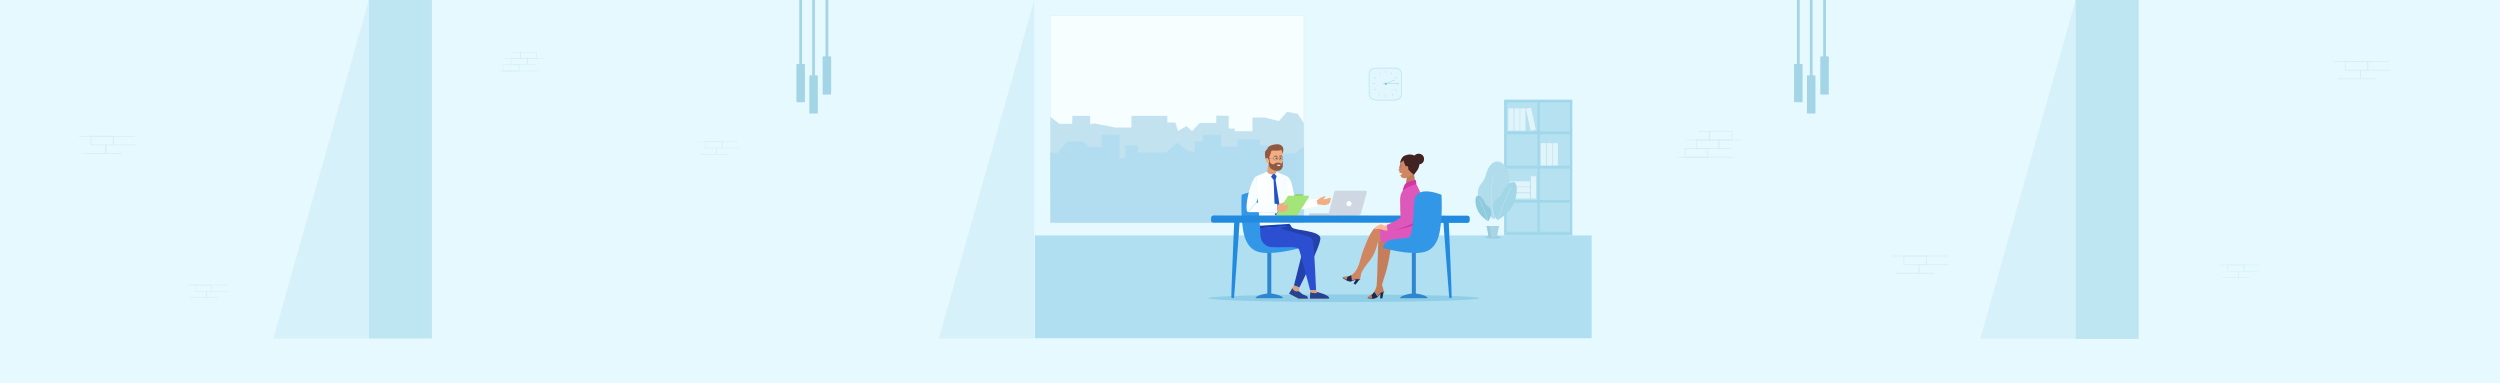 <?xml version="1.0" encoding="utf-8"?>
<!-- Generator: Adobe Illustrator 24.0.1, SVG Export Plug-In . SVG Version: 6.00 Build 0)  -->
<svg version="1.1" id="BG" xmlns="http://www.w3.org/2000/svg" xmlns:xlink="http://www.w3.org/1999/xlink" x="0px" y="0px"
	 viewBox="0 0 6339.7 971.7" style="enable-background:new 0 0 6339.7 971.7;" xml:space="preserve">
<style type="text/css">
	.st0{fill:#E6F9FF;}
	.st1{opacity:0.6;}
	.st2{fill:#C9E9F2;}
	.st3{opacity:0.6;fill:#C9E9F2;}
	.st4{opacity:0.5;fill:#C8EBF7;}
	.st5{fill:#BDE6F2;}
	.st6{opacity:0.62;}
	.st7{fill:#7CBED7;}
	.st8{fill:#AFDFF0;}
	.st9{fill:#F7FEFF;}
	.st10{fill:#DDEFF5;}
	.st11{fill:#C2E2F0;}
	.st12{fill:#B2DDF0;}
	.st13{opacity:0.16;fill:#C9E9F2;}
	.st14{fill:#8CCFF0;}
	.st15{fill:#90CADE;}
	.st16{fill:#A0D7EB;}
	.st17{fill:#B6E1F0;}
	.st18{fill:#E1F4FA;}
	.st19{fill:#8FCEE6;}
	.st20{fill:none;stroke:#E6F9FF;stroke-width:0.5;stroke-miterlimit:10;}
	.st21{fill:#A2D7E8;}
	.st22{fill:#AAD4E3;}
	.st23{fill:#97CADE;}
	.st24{fill:#2D86CF;}
	.st25{fill:#3397E8;}
	.st26{fill:#2440AB;}
	.st27{fill:#2C4FD1;}
	.st28{fill:#E09E77;}
	.st29{fill:#27438F;}
	.st30{fill:#FFFFFF;}
	.st31{fill:#F3AD83;}
	.st32{fill:url(#SVGID_2_);}
	.st33{fill:#1240B5;}
	.st34{fill:#8F5942;}
	.st35{fill:#4F3124;}
	.st36{fill:url(#SVGID_3_);}
	.st37{fill:#91CC6C;}
	.st38{fill:#C8D0DB;}
	.st39{fill:#CFD7E3;}
	.st40{fill:#828A0D;}
	.st41{fill:#2453C9;}
	.st42{fill:#A3E579;}
	.st43{fill:#EDEDFF;}
	.st44{fill:url(#SVGID_4_);}
	.st45{fill:#F2AB80;}
	.st46{fill:#228BE0;}
	.st47{fill:#C47E5C;}
	.st48{fill:#D18662;}
	.st49{fill:#BF7B5A;}
	.st50{fill:#FFB694;}
	.st51{fill:#F2F6F7;}
	.st52{fill:#E8ECED;}
	.st53{fill:#422323;}
	.st54{fill:#1F140A;}
	.st55{fill:#DE57BA;}
	.st56{fill:#D08B73;}
	.st57{fill:#D433A9;}
	.st58{fill:none;}
	.st59{opacity:0.15;fill:#345099;}
	.st60{fill:#1B294F;}
	.st61{fill:#D19571;}
</style>
<rect x="-52.2" y="-2.95" class="st0" width="6436.2" height="974.81"/>
<g class="st1">
	<rect x="200.91" y="344.54" class="st2" width="140.34" height="2.15"/>
	<path class="st2" d="M288.63,368.53h-59.43v-23.99h59.43V368.53z M231.34,366.38h55.14v-19.69h-55.14V366.38z"/>
	<polygon class="st2" points="344.84,368.53 286.48,368.53 286.48,345.62 288.63,345.62 288.63,366.38 344.84,366.38 	"/>
	<polygon class="st2" points="269.65,390.37 211.29,390.37 211.29,388.22 267.5,388.22 267.5,367.46 269.65,367.46 	"/>
	<polygon class="st2" points="307.96,390.37 267.5,390.37 267.5,367.46 269.65,367.46 269.65,388.22 307.96,388.22 	"/>
</g>
<rect x="1263.81" y="179.18" class="st3" width="101.06" height="1.55"/>
<path class="st3" d="M1317.32,180.73h-42.8v-17.27h42.8V180.73z M1276.07,179.18h39.7V165h-39.7V179.18z"/>
<path class="st3" d="M1337.95,165h-42.8v-17.27h42.8V165z M1296.7,163.46h39.7v-14.18h-39.7V163.46z"/>
<polygon class="st3" points="1359.22,165 1336.4,165 1336.4,147.73 1378.42,147.73 1378.42,149.28 1337.95,149.28 1337.95,163.46 
	1359.22,163.46 "/>
<path class="st3" d="M1361.8,149.28H1319V132h42.8V149.28z M1320.55,147.73h39.7v-14.18h-39.7V147.73z"/>
<polygon class="st3" points="1320.42,149.28 1278.4,149.28 1278.4,147.73 1318.87,147.73 1318.87,133.55 1299.02,133.55 
	1299.02,132 1320.42,132 "/>
<g class="st1">
	<rect x="473.72" y="722.03" class="st2" width="102.31" height="1.57"/>
	<path class="st2" d="M537.66,739.52h-43.33v-17.49h43.33V739.52z M495.9,737.96h40.2V723.6h-40.2V737.96z"/>
	<polygon class="st2" points="578.64,739.52 536.1,739.52 536.1,722.82 537.66,722.82 537.66,737.96 578.64,737.96 	"/>
	<polygon class="st2" points="523.83,755.44 481.29,755.44 481.29,753.88 522.27,753.88 522.27,738.74 523.83,738.74 	"/>
	<polygon class="st2" points="551.76,755.44 522.27,755.44 522.27,738.74 523.83,738.74 523.83,753.88 551.76,753.88 	"/>
</g>
<polygon class="st4" points="935.35,-0.45 693.35,858.29 935.35,858.29 "/>
<rect x="935.35" y="-0.45" class="st5" width="160" height="858.74"/>
<polygon class="st4" points="5263.53,-0.45 5021.53,859.4 5263.53,859.4 "/>
<rect x="5263.53" y="-0.45" class="st5" width="160" height="859.85"/>
<g class="st1">
	<rect x="5627.67" y="671.12" class="st2" width="101.99" height="1.57"/>
	<path class="st2" d="M5691.41,688.61h-43.19v-17.49h43.19V688.61z M5649.78,687.04h40.07v-14.36h-40.07V687.04z"/>
	<polygon class="st2" points="5732.26,688.61 5689.85,688.61 5689.85,671.91 5691.41,671.91 5691.41,687.04 5732.26,687.04 	"/>
	<polygon class="st2" points="5677.62,704.53 5635.21,704.53 5635.21,702.97 5676.06,702.97 5676.06,687.83 5677.62,687.83 	"/>
	<polygon class="st2" points="5705.46,704.53 5676.06,704.53 5676.06,687.83 5677.62,687.83 5677.62,702.97 5705.46,702.97 	"/>
</g>
<g class="st1">
	<rect x="1768.11" y="358.71" class="st2" width="102.31" height="1.57"/>
	<path class="st2" d="M1832.06,376.2h-43.33v-17.49h43.33V376.2z M1790.29,374.63h40.2v-14.36h-40.2V374.63z"/>
	<polygon class="st2" points="1873.03,376.2 1830.49,376.2 1830.49,359.5 1832.06,359.5 1832.06,374.63 1873.03,374.63 	"/>
	<polygon class="st2" points="1818.22,392.12 1775.68,392.12 1775.68,390.56 1816.66,390.56 1816.66,375.42 1818.22,375.42 	"/>
	<polygon class="st2" points="1846.15,392.12 1816.66,392.12 1816.66,375.42 1818.22,375.42 1818.22,390.56 1846.15,390.56 	"/>
</g>
<g class="st1">
	<rect x="4798.38" y="648.21" class="st2" width="140.34" height="2.15"/>
	<path class="st2" d="M4886.1,672.2h-59.43v-23.99h59.43V672.2z M4828.82,670.05h55.14v-19.69h-55.14V670.05z"/>
	<polygon class="st2" points="4942.31,672.2 4883.95,672.2 4883.95,649.28 4886.1,649.28 4886.1,670.05 4942.31,670.05 	"/>
	<polygon class="st2" points="4867.12,694.04 4808.77,694.04 4808.77,691.89 4864.98,691.89 4864.98,671.12 4867.12,671.12 	"/>
	<polygon class="st2" points="4905.43,694.04 4864.98,694.04 4864.98,671.12 4867.12,671.12 4867.12,691.89 4905.43,691.89 	"/>
</g>
<g class="st1">
	<rect x="5917.88" y="155.2" class="st2" width="140.34" height="2.15"/>
	<path class="st2" d="M6005.6,179.19h-59.43V155.2h59.43V179.19z M5948.32,177.04h55.14v-19.69h-55.14V177.04z"/>
	<polygon class="st2" points="6061.81,179.19 6003.45,179.19 6003.45,156.28 6005.6,156.28 6005.6,177.04 6061.81,177.04 	"/>
	<polygon class="st2" points="5986.62,201.03 5928.27,201.03 5928.27,198.88 5984.48,198.88 5984.48,178.11 5986.62,178.11 	"/>
	<polygon class="st2" points="6024.93,201.03 5984.48,201.03 5984.48,178.11 5986.62,178.11 5986.62,198.88 6024.93,198.88 	"/>
</g>
<rect x="4256.99" y="397.52" class="st3" width="140.34" height="2.15"/>
<path class="st3" d="M4331.31,399.67h-59.43v-23.99h59.43V399.67z M4274.03,397.52h55.14v-19.69h-55.14V397.52z"/>
<path class="st3" d="M4359.95,377.83h-59.43v-23.99h59.43V377.83z M4302.67,375.68h55.14v-19.69h-55.14V375.68z"/>
<polygon class="st3" points="4389.49,377.83 4357.81,377.83 4357.81,353.84 4416.16,353.84 4416.16,355.99 4359.95,355.99 
	4359.95,375.68 4389.49,375.68 "/>
<path class="st3" d="M4393.07,355.99h-59.43V332h59.43V355.99z M4335.79,353.84h55.14v-19.69h-55.14V353.84z"/>
<polygon class="st3" points="4335.61,355.99 4277.25,355.99 4277.25,353.84 4333.46,353.84 4333.46,334.15 4305.89,334.15 
	4305.89,332 4335.61,332 "/>
<g class="st6">
	<rect x="4556.8" y="-0.76" class="st7" width="7.03" height="175.57"/>
	<path class="st7" d="M4569.2,259.27h-17.77c-1.04,0-1.89-0.85-1.89-1.89V164.2c0-1.04,0.85-1.89,1.89-1.89h17.77
		c1.04,0,1.89,0.85,1.89,1.89v93.18C4571.09,258.42,4570.23,259.27,4569.2,259.27z"/>
	<rect x="4589.49" y="-0.76" class="st7" width="7.03" height="214.41"/>
	<path class="st7" d="M4601.89,287.94h-17.77c-1.04,0-1.89-0.85-1.89-1.89v-93.18c0-1.04,0.85-1.89,1.89-1.89h17.77
		c1.04,0,1.89,0.85,1.89,1.89v93.18C4603.78,287.09,4602.93,287.94,4601.89,287.94z"/>
	<rect x="4623.33" y="-0.76" class="st7" width="7.03" height="149.32"/>
	<path class="st7" d="M4635.73,239.9h-17.77c-1.04,0-1.89-0.85-1.89-1.89v-93.18c0-1.04,0.85-1.89,1.89-1.89h17.77
		c1.04,0,1.89,0.85,1.89,1.89v93.18C4637.62,239.05,4636.77,239.9,4635.73,239.9z"/>
</g>
<g class="st6">
	<rect x="2026.86" y="-0.76" class="st7" width="7.03" height="175.57"/>
	<path class="st7" d="M2039.26,259.27h-17.77c-1.04,0-1.89-0.85-1.89-1.89V164.2c0-1.04,0.85-1.89,1.89-1.89h17.77
		c1.04,0,1.89,0.85,1.89,1.89v93.18C2041.15,258.42,2040.3,259.27,2039.26,259.27z"/>
	<rect x="2059.56" y="-0.76" class="st7" width="7.03" height="214.41"/>
	<path class="st7" d="M2071.96,287.94h-17.77c-1.04,0-1.89-0.85-1.89-1.89v-93.18c0-1.04,0.85-1.89,1.89-1.89h17.77
		c1.04,0,1.89,0.85,1.89,1.89v93.18C2073.85,287.09,2073,287.94,2071.96,287.94z"/>
	<rect x="2093.4" y="-0.76" class="st7" width="7.03" height="149.32"/>
	<path class="st7" d="M2105.8,239.9h-17.77c-1.04,0-1.89-0.85-1.89-1.89v-93.18c0-1.04,0.85-1.89,1.89-1.89h17.77
		c1.04,0,1.89,0.85,1.89,1.89v93.18C2107.69,239.05,2106.84,239.9,2105.8,239.9z"/>
</g>
<polygon class="st4" points="2622.92,-0.45 2380.92,858.29 2622.92,858.29 "/>
<rect x="2623.74" y="-1.57" class="st0" width="1410.19" height="856.49"/>
<rect x="2624.36" y="597.05" class="st8" width="1411.79" height="260.62"/>
<g>
	<g>
		<rect x="2663.44" y="39.52" class="st9" width="643.11" height="525.44"/>
		<g>
			<path class="st10" d="M3307.28,565.69h-644.56V38.8h644.56V565.69z M2664.17,564.24h641.65V40.25h-641.65V564.24z"/>
		</g>
	</g>
	<polygon class="st11" points="2718.92,313.97 2719.36,293.79 2764.51,293.79 2764.51,314.72 2776.09,313.11 2828.58,323.41 
		2869.17,323.41 2869.17,293.75 2960.19,293.75 2960.19,310.78 2980.63,310.78 2987.48,332.2 3008.93,319.76 3022.9,332.75 
		3042.37,311.81 3084.28,311.81 3084.28,293.15 3115.8,293.79 3115.8,325.97 3130.85,325.97 3130.85,332.75 3176.07,332.75 
		3176.07,298.07 3207.51,298.07 3243.28,307.02 3263.78,283.68 3290.87,288.66 3306.55,312.46 3306.55,489.92 2663.44,489.92 
		2663.44,296.31 2686.34,313.97 	"/>
	<polygon class="st12" points="3251.08,389.02 3224.53,368.84 3194.75,368.84 3194.75,353.92 3137.4,353.92 3137.4,371.35 
		3096.81,371.35 3096.81,341.7 3050.27,341.7 3050.27,358.72 3029.83,358.72 3029.83,383.87 3014.1,383.87 2985,361.76 
		2956.62,386.85 2885.71,386.85 2885.71,368.19 2854.2,368.84 2854.2,401.01 2839.15,401.01 2839.15,341.7 2793.92,341.7 
		2793.92,373.11 2762.48,373.11 2746.48,358.72 2706.22,358.72 2682.51,387.5 2663.44,387.5 2663.44,564.96 3306.55,564.96 
		3306.55,371.35 3283.65,389.02 	"/>
</g>
<g>
	<g>
		<g>
			<path class="st13" d="M3549.5,253.71h-72.61c-2.84,0-5.14-2.3-5.14-5.13V177.7c0-2.84,2.3-5.13,5.14-5.13h72.61
				c2.84,0,5.14,2.3,5.14,5.13v70.87C3554.63,251.41,3552.33,253.71,3549.5,253.71z"/>
			<path class="st14" d="M3537.88,254.18h-49.36c-9.5,0-17.24-7.73-17.24-17.23v-47.63c0-9.5,7.73-17.23,17.24-17.23h49.36
				c9.5,0,17.23,7.73,17.23,17.23v47.63C3555.11,246.45,3547.38,254.18,3537.88,254.18z M3488.51,173.05
				c-8.98,0-16.28,7.3-16.28,16.28v47.63c0,8.98,7.3,16.28,16.28,16.28h49.36c8.98,0,16.28-7.3,16.28-16.28v-47.63
				c0-8.98-7.3-16.28-16.28-16.28H3488.51z"/>
		</g>
		<g>
			<polygon class="st15" points="3514.21,212.65 3514.28,212.67 3514.27,212.59 			"/>
			<g>
				
					<rect x="3527.64" y="193.02" transform="matrix(0.03 -1 1 0.03 3208.286 3733.314)" class="st15" width="0.96" height="40.47"/>
			</g>
			<path class="st15" d="M3515.64,215.11c-1.36,0.78-3.1,0.31-3.88-1.05c-0.78-1.36-0.31-3.1,1.05-3.88
				c1.36-0.78,3.1-0.31,3.88,1.05C3517.47,212.59,3517,214.33,3515.64,215.11z"/>
			<path class="st15" d="M3514.95,213.97c-0.73,0.4-1.65,0.12-2.04-0.61c-0.4-0.73-0.12-1.65,0.61-2.05
				c0.73-0.4,1.65-0.12,2.05,0.61C3515.96,212.66,3515.68,213.57,3514.95,213.97z"/>
			<g>
				<polygon class="st15" points="3515.05,212.46 3514.68,211.58 3537.53,201.78 3537.91,202.66 				"/>
			</g>
			<path class="st15" d="M3512.82,210.18c-1.36,0.78-1.83,2.51-1.05,3.88c0.78,1.36,2.51,1.83,3.88,1.05
				c1.36-0.78,1.83-2.51,1.05-3.88C3515.92,209.87,3514.18,209.4,3512.82,210.18z"/>
			
				<rect x="3526.92" y="186.11" transform="matrix(0.503 -0.864 0.864 0.503 1591.176 3142.013)" class="st15" width="5.15" height="0.78"/>
			
				<rect x="3511.73" y="181.98" transform="matrix(4.178222e-03 -1 1 4.178222e-03 3317.253 3695.878)" class="st15" width="5.15" height="0.78"/>
			
				<rect x="3487.51" y="194.9" transform="matrix(0.503 -0.864 0.864 0.503 1561.15 3111.589)" class="st15" width="0.78" height="5.15"/>
			
				<rect x="3483.37" y="210.09" transform="matrix(4.188072e-03 -1 1 4.188072e-03 3256.506 3695.508)" class="st15" width="0.78" height="5.15"/>
			
				<rect x="3496.29" y="238.68" transform="matrix(0.503 -0.864 0.864 0.503 1531.694 3142.426)" class="st15" width="5.15" height="0.78"/>
			
				<rect x="3537.96" y="197.19" transform="matrix(0.866 -0.5 0.5 0.866 375.103 1795.856)" class="st15" width="5.15" height="0.78"/>
			
				<rect x="3485.26" y="227.6" transform="matrix(0.866 -0.5 0.5 0.866 352.854 1773.586)" class="st15" width="5.15" height="0.78"/>
			
				<rect x="3529.43" y="236.31" transform="matrix(0.858 -0.514 0.514 0.858 379.551 1849.005)" class="st15" width="0.78" height="5.15"/>
			
				<rect x="3498.15" y="184.12" transform="matrix(0.858 -0.514 0.514 0.858 401.62 1824.904)" class="st15" width="0.78" height="5.15"/>
			
				<rect x="3511.49" y="242.82" transform="matrix(3.741110e-03 -1 1 3.741110e-03 3257.708 3756.337)" class="st15" width="5.15" height="0.78"/>
			
				<rect x="3540.08" y="225.53" transform="matrix(0.503 -0.864 0.864 0.503 1560.705 3172.161)" class="st15" width="0.78" height="5.15"/>
			
				<rect x="3544.21" y="210.33" transform="matrix(4.187802e-03 -1 1 4.187802e-03 3316.853 3756.589)" class="st15" width="0.78" height="5.15"/>
		</g>
	</g>
	<g>
		<rect x="3814.29" y="252.76" class="st16" width="172.94" height="344.29"/>
		
			<rect x="3737" y="343.41" transform="matrix(-1.836970e-16 1 -1 -1.836970e-16 4324.458 -3477.204)" class="st17" width="327.66" height="160.43"/>
		<rect x="3898.72" y="259.79" class="st16" width="6.03" height="327.73"/>
		
			<rect x="3897.27" y="256.8" transform="matrix(6.123234e-17 -1 1 6.123234e-17 3563.82 4237.842)" class="st16" width="7.12" height="160.43"/>
		
			<rect x="3897.27" y="343.63" transform="matrix(6.123234e-17 -1 1 6.123234e-17 3476.983 4324.679)" class="st16" width="7.12" height="160.43"/>
		
			<rect x="3897.27" y="430.47" transform="matrix(6.123234e-17 -1 1 6.123234e-17 3390.146 4411.516)" class="st16" width="7.12" height="160.43"/>
		<g>
			<rect x="3824.93" y="274.78" class="st18" width="13.44" height="56.6"/>
			<rect x="3840.33" y="274.78" class="st18" width="13.44" height="56.6"/>
			<rect x="3855.06" y="274.84" class="st18" width="13.44" height="56.6"/>
			<polygon class="st18" points="3894.49,328.66 3881.33,331.26 3869.39,275.83 3882.55,273.23 			"/>
		</g>
		<g>
			<rect x="3907.09" y="363.03" class="st18" width="13.44" height="56.6"/>
			<rect x="3922.49" y="363.03" class="st18" width="13.44" height="56.6"/>
			<rect x="3937.22" y="363.09" class="st18" width="13.44" height="56.6"/>
		</g>
		<g>
			
				<rect x="3844.54" y="468.34" transform="matrix(6.123234e-17 -1 1 6.123234e-17 3354.625 4347.897)" class="st18" width="13.44" height="56.6"/>
			
				<rect x="3844.54" y="452.94" transform="matrix(6.123234e-17 -1 1 6.123234e-17 3370.022 4332.5)" class="st18" width="13.44" height="56.6"/>
			
				<rect x="3844.61" y="438.21" transform="matrix(6.123234e-17 -1 1 6.123234e-17 3384.822 4317.836)" class="st18" width="13.44" height="56.6"/>
		</g>
		<rect x="3881.94" y="446.89" class="st18" width="13.44" height="56.6"/>
	</g>
	<g>
		<ellipse class="st19" cx="3785.99" cy="601.76" rx="19.5" ry="3.07"/>
		<g>
			<g>
				<defs>
					<path id="SVGID_6_" d="M3755.89,466.14c6.2-6.46,10.16-14.7,12.28-23.41c4.75-19.57,15.9-33.31,28.89-33.31
						c17.31,0,31.35,24.39,31.35,54.49c0,30.09-33.83,91.59-40.41,91.98c-5.82,0.34-40.41-50.43-40.41-66.39
						C3747.57,479.9,3750.85,471.39,3755.89,466.14z"/>
				</defs>
				<use xlink:href="#SVGID_6_"  style="overflow:visible;fill:#B0DCEB;"/>
				<clipPath id="SVGID_1_">
					<use xlink:href="#SVGID_6_"  style="overflow:visible;"/>
				</clipPath>
			</g>
			<path class="st15" d="M3746.02,531.31c-6.22-17-5.99-32.71,0.51-35.09c5.78-2.11,14.57,7.02,20.82,21.01
				c1.1,2.45,3.01,4.51,5.48,5.58c4.83,2.1,8.6,8.64,9.05,16.59c0.57,9.93-7.79,21.99-7.79,21.99S3752.17,548.11,3746.02,531.31z"/>
			<path class="st20" d="M3751.22,505.45c6,12.21,16.38,34.68,22.72,55.98c2.02,6.79,3.63,13.46,4.55,19.64"/>
			<path class="st21" d="M3839.57,514.29c9.48-25.35,9.3-48.84-0.4-52.47c-8.62-3.22-21.85,10.34-31.34,31.19
				c-1.66,3.66-4.55,6.71-8.25,8.29c-7.24,3.09-12.95,12.83-13.71,24.71c-0.96,14.84,11.42,32.96,11.42,32.96
				S3830.2,539.34,3839.57,514.29z"/>
			<path class="st20" d="M3832.06,475.58c-9.1,18.19-24.86,51.68-34.56,83.46c-3.09,10.13-5.57,20.09-7.01,29.33"/>
			<path class="st20" d="M3786.68,447.07c-5.24,23.64-7.89,59.25,1.3,108.82l5.57,28.74"/>
		</g>
		<path class="st22" d="M3769.18,573.09h2.12h29.12h2.12c0,0-2.26,0.96-5.66,24.19c0,2.73-2.21,4.94-4.94,4.94h-12.78
			c-2.73,0-4.94-2.21-4.94-4.94C3771.34,573.43,3769.18,573.09,3769.18,573.09z"/>
		<path class="st23" d="M3771.29,573.09h4.55c0,0,2.16,0.34,5.04,24.19c0,2.73,2.21,4.94,4.94,4.94h-6.66
			c-2.73,0-4.94-2.21-4.94-4.94c-2.88-23.85-5.04-24.19-5.04-24.19H3771.29z"/>
	</g>
	<ellipse class="st19" cx="3407.51" cy="756.21" rx="343.86" ry="9.52"/>
	<g id="chair_x5F_3_2_">
		<rect x="3213.75" y="641.61" class="st24" width="10.08" height="104.86"/>
		<path class="st24" d="M3218.79,744.02L3218.79,744.02c9.9,0,34.75,5.46,34.75,12.19l0,0h-69.5l0,0
			C3184.04,749.48,3208.89,744.02,3218.79,744.02z"/>
		<path class="st25" d="M3148.68,493.98c0,0,66.6-28.78,69.28,18.27c1.89,33.15,3.43,86.09,13.28,89.49
			c10.03,3.46,22.42,2.51,39.37,5.1c28.11,4.31,25.65,22.31,25.65,22.31s-72.04,20.26-106.61,9.14
			c-27.41-8.82-34.46-37.99-37.18-54.2C3145.53,542.82,3148.68,493.98,3148.68,493.98z"/>
	</g>
	<path class="st26" d="M3273.05,572.12c0,0,1.81,3.1,3.74,5.08c7.41,7.6,68.57,7.07,71.49,26.09c2.61,17-53.27,125.79-53.27,125.79
		l-13.69-5.28l24.15-95.94l-62.12-7.19v-50.3l25.65-3.54L3273.05,572.12z"/>
	<path class="st27" d="M3195.37,577.52c0,0-0.42,1.47,0.91,20.13c1.22,17.14,13.44,27.88,27.65,28.93
		c27.07,2.01,65.62-3.66,70.06,5.49c2.78,5.73,28.26,103.6,28.26,103.6h15.13c0,0-3.6-88.81-7.24-121.68
		c-0.75-6.77-5.51-12.41-12.05-14.31l-60.33-16.92c-6.15-1.73-10.9-6.63-12.42-12.84l0,0l-50.44,1.47L3195.37,577.52z"/>
	<path class="st28" d="M3293.46,739.97l1.55-10.9l-13.69-5.28l-12.45,20.76l24.5,12.73h20.46c0,0-0.28-4.05-2.52-5.94
		c-1.95-1.64-9.46-4.85-9.46-4.85L3293.46,739.97z"/>
	<path class="st28" d="M3322.53,735.66l0.74,21.61h44.39c0,0,0.85-4.48-7.62-8.71c-8.47-4.23-18.82-7.35-18.82-7.35l-3.84-5.56
		H3322.53z"/>
	<path class="st29" d="M3314.5,751.33c-1.95-1.64-11.44-5.02-11.44-5.02l-9.38-7.82c-12.84,3.1-16.41-7.72-16.41-7.72l-8.4,13.78
		l24.5,12.73h23.65C3317.02,757.28,3316.75,753.22,3314.5,751.33z"/>
	<path class="st29" d="M3363.23,748.57c-8.47-4.23-22.41-7.94-22.41-7.94s-1.23,6.22-18.1,0.59l-0.19,1.49l-0.67,14.57h48.99
		C3370.85,757.28,3371.7,752.8,3363.23,748.57z"/>
	<g>
		<g>
			<path class="st30" d="M3262.71,446.2c0,0,10.59,5.83,13.92,24.15c2.7,14.8,9.02,40.12,9.02,40.12l54.25-6.24l3.8,18.09
				l-79.35,16.1l-9.82-65.5L3262.71,446.2L3262.71,446.2z"/>
		</g>
		<path class="st31" d="M3356,504.98c0.16-1.24,1.75-1.83,3.4-3.38c1.6-1.49,1.82-2.14,1.96-3.06c0.1-0.66-0.7-1.15-1.35-1.03
			c-2.64,0.52-8.78,2.93-12.09,4.52c-4.21,2.03-6.21,5.11-6.21,5.11l-2.72,0.51l2.44,11.58c0,0,2.53-0.65,3.38-0.6
			c11.97,0.63,12.98,3.77,24.37-1.5c4.64-2.15,7.4-17.54,3.6-15.9C3361.28,506.19,3356,504.98,3356,504.98z"/>
	</g>
	<linearGradient id="SVGID_2_" gradientUnits="userSpaceOnUse" x1="3185.309" y1="506.658" x2="3273.298" y2="506.658">
		<stop  offset="0" style="stop-color:#FFFFFF"/>
		<stop  offset="1" style="stop-color:#F5FDFF"/>
	</linearGradient>
	<polygon class="st32" points="3213.06,435.35 3185.31,447.3 3195.37,577.97 3273.3,572.53 3269.29,567.09 3266.15,491.1 
		3262.71,446.2 3235.86,435.68 	"/>
	<polygon class="st33" points="3269.75,567.71 3195,572.46 3195.47,578.59 3273.78,573.15 	"/>
	<path class="st28" d="M3237.74,419.69l-1.18,17.75c0,0,0.27,3.63-8.79,4.54c-7.67,0.77-14.17-3.18-14.01-6.48
		c0.16-3.3,2.88-26.11,2.88-26.11L3237.74,419.69z"/>
	<path class="st31" d="M3251.25,379.82c0,0,0.65,12.36,0.98,21.4c0.13,3.73,0.21,6.89,0.17,8.39c-0.15,5.14-2.56,16.7-5.48,19.25
		c-2.22,1.93-6.43,3.82-13.97,1.21c-6.97-2.41-11.52-6.85-13.75-9.81c-2.71-3.59-2.95-3.98-2.95-3.98l-6.57-14.83
		c0,0,2.4-14.05,2.47-14.52s19.93-13.87,29.28-11.15C3250.79,378.5,3251.25,379.82,3251.25,379.82z"/>
	<path class="st34" d="M3218.31,404.96c0,0,1.63,8.77,6.68,10.8c4.09,1.64,5.03,1.14,6.43-0.32c2.33-2.44,7.35-3.24,10.69-3.14
		c2.63,0.08,4.79,1.13,6.17,2.1c1.15,0.81,2.31,0.5,2.71-0.72c0.43-1.32,1.03-2.76,1.43-6.34c1.13,1.41,0.66,10.17,0.56,13.62
		c-0.11,3.84-2.87,11.27-12.11,12.23c-9.24,0.96-19.87-4.53-22.17-11.64C3216.4,414.43,3218.31,404.96,3218.31,404.96z"/>
	<path class="st30" d="M3247.39,417.96c0,0-7.07,0.17-8.99-0.41c-1.92-0.58,1.03,3.65,4.82,3.39
		C3247.02,420.68,3247.39,417.96,3247.39,417.96z"/>
	<path class="st34" d="M3246.92,367.34c-8.1-4.16-31.45,0.74-32.86,9.5c-0.62,3.82-2.07,0.88-5.2,6.48
		c-3.14,5.6,0.76,19.74,0.76,19.74l10.15,6.68c0,0-1.39-9.85-0.65-12.45c1.32-4.64,3.04-6.62,4.28-11.75
		c0.31-1.29-0.12-4.01,3.83-3.73c4.47,0.32,14.59,0.73,19.53-0.87c0.21-0.07,0.42-0.14,0.63-0.21c1.42-0.51,2.95,0.38,3.22,1.87
		c0.67,3.69,1.16,7.77,1.16,7.77s1.57-3.29,2.48-8.06C3255.45,376.05,3253.1,370.51,3246.92,367.34z"/>
	<path class="st31" d="M3215.41,401.63c0,0-3.53-3.04-5.32,1.08c-1.43,3.3,1.37,9.59,3.8,10.8c1.02,0.51,4.03,0.52,3.93-4
		C3217.71,405,3215.41,401.63,3215.41,401.63z"/>
	<ellipse class="st35" cx="3247.68" cy="401.36" rx="1.65" ry="1.8"/>
	<ellipse class="st35" cx="3236.61" cy="401.36" rx="1.65" ry="1.8"/>
	<path class="st34" d="M3230.89,396.45c0.19,0.51,0.78,0.61,1.28,0.62c1.24,0.01,2.52-0.21,3.75-0.33c0.68-0.07,2.25,0.08,2.79-0.45
		c1.25-1.2-1.44-1.67-2.09-1.71c-1.22-0.06-2.45,0.05-3.63,0.36C3232.55,395.06,3230.68,395.88,3230.89,396.45z"/>
	<path class="st34" d="M3249.46,394.34c-1.11-0.18-2.25-0.17-3.35,0.03c-0.59,0.1-3.01,0.86-1.75,1.92c0.55,0.46,1.97,0.15,2.6,0.15
		c1.14-0.01,2.33,0.07,3.46-0.07c0.46-0.06,0.99-0.22,1.11-0.75C3251.67,395.02,3249.88,394.4,3249.46,394.34z"/>
	<linearGradient id="SVGID_3_" gradientUnits="userSpaceOnUse" x1="3161.084" y1="492.454" x2="3191.569" y2="492.454">
		<stop  offset="0" style="stop-color:#FFFFFF"/>
		<stop  offset="1" style="stop-color:#F5FDFF"/>
	</linearGradient>
	<path class="st36" d="M3170.28,475.63c8.96-26.89,15.25-28.42,15.25-28.42l6.03,51.16l-5.82,15.35l-20.63,23.99
		C3156.94,537.7,3162.5,498.97,3170.28,475.63z"/>
	<path class="st37" d="M3274.14,505.22h18.45c0.22,0,0.42-0.07,0.54-0.18l12.03-11.93c0.27-0.26-0.04-0.6-0.54-0.6h-18.45
		c-0.22,0-0.42,0.07-0.54,0.18l-12.03,11.93C3273.34,504.89,3273.64,505.22,3274.14,505.22z"/>
	<path class="st38" d="M3322.44,546.98h52.25v-5.87h-52.25c-1.63,0-2.95,1.31-2.95,2.94l0,0
		C3319.49,545.66,3320.81,546.98,3322.44,546.98z"/>
	<path class="st39" d="M3367.81,546.98h75.02c3.99,0,7.49-2.65,8.56-6.48l14.8-52.96c0.54-1.94-0.92-3.87-2.95-3.87h-75.91
		c-1.66,0-3.11,1.11-3.53,2.71L3367.81,546.98z"/>
	<path class="st30" d="M3414.35,516.54c0,3.6,2.93,6.53,6.55,6.53c3.62,0,6.55-2.92,6.55-6.53c0-3.6-2.93-6.53-6.55-6.53
		C3417.29,510.02,3414.35,512.94,3414.35,516.54z"/>
	<path class="st40" d="M3273.99,660.56L3273.99,660.56C3273.99,660.56,3273.48,659.07,3273.99,660.56z"/>
	<polygon class="st41" points="3223.19,448.21 3229.83,456.54 3233.06,544.4 3242.37,551.81 3248.34,542.97 3234.68,456.07 
		3237.44,446.76 3232.2,440.91 3229.86,441.45 3227.63,441.75 	"/>
	<path class="st42" d="M3234.25,553.24h50.65c0.6,0,1.16-0.31,1.48-0.82l33.02-53.38c0.73-1.16-0.11-2.68-1.48-2.68h-50.65
		c-0.6,0-1.16,0.31-1.48,0.82l-33.02,53.38C3232.04,551.73,3232.88,553.24,3234.25,553.24z"/>
	<path class="st43" d="M3184.82,525.6l52.6-1.37l1.83,17.16c0,0-37.3-1.04-46.84-1.81L3184.82,525.6z"/>
	<linearGradient id="SVGID_4_" gradientUnits="userSpaceOnUse" x1="3164.981" y1="525.95" x2="3240.222" y2="525.95">
		<stop  offset="0" style="stop-color:#FFFFFF"/>
		<stop  offset="1" style="stop-color:#F5FDFF"/>
	</linearGradient>
	<path class="st44" d="M3185.61,513.96l53.29,3.33l1.32,20.37c0,0-66.4,0.25-75.24,0.29L3185.61,513.96z"/>
	<path class="st45" d="M3239.25,519.96c0,0,7.83-4.35,11.02-4.74c3.19-0.4,6.05-2.72,6.05-2.72s2.92,2.79,0.1,4.07
		c-2.33,1.06-3.99,3.8-3.99,3.8l6.04,0.85c2.27,0.32,4.48-0.64,5.75-2.49l1.47-2.14l0.86,5.54c0.18,1.15,0.03,2.31-0.42,3.35
		l-2.79,6.45c-0.51,1.19-1.4,2.17-2.53,2.79l-3.04,1.68c-0.57,0.32-1.2,0.54-1.86,0.65l-0.84,0.15c-0.54,0.09-1.09,0.12-1.64,0.06
		l-13.42-1.27L3239.25,519.96z"/>
	<g>
		<g>
			<path class="st46" d="M3073.73,549.94c0.39-1.72,1.84-2.95,3.54-2.95c45.94-0.02,642.38-0.22,645.28,1.36
				c1.15,0.62,2.63,8.65,2.16,13.31c-0.19,1.87-1.7,3.28-3.5,3.27c-6.59-0.04-23.28-0.13-47.22-0.26
				c1.61,37.85,7.88,186.34,7.19,189.85c-0.52,2.65-5.7,1.49-6.19-0.58c-0.58-2.5-11.77-151.55-14.6-189.34
				c-122.01-0.68-387.38-2.22-516.82-3.33c-2.21,31.33-13.48,190.92-14.08,193.49c-0.49,2.07-6.46,2-6.98-0.65
				c-0.71-3.62,6.02-162.09,7.34-192.97c-36.74-0.33-53.36-0.62-54.05-0.82C3073.28,559.56,3072.89,553.63,3073.73,549.94z"/>
		</g>
		<path class="st46" d="M3721.52,564.74h-644.9c-3.01,0-5.45-2.44-5.45-5.45v-6.86c0-3.01,2.44-5.45,5.45-5.45h644.9
			c3.01,0,5.45,2.44,5.45,5.45v6.86C3726.97,562.3,3724.53,564.74,3721.52,564.74z"/>
	</g>
	<path class="st47" d="M3495.96,588.88c-0.15,4.53-0.31,9.05-0.46,13.58c-0.36,10.51-0.71,21.01-1.07,31.52
		c-0.4,11.89-0.81,23.78-1.21,35.68c0,10.84-0.52,21.68-1.05,32.51c-0.26,5.36-0.48,10.71-0.75,16.07
		c-0.23,4.72-0.56,9.41-2.65,13.73c-2.56,5.3-5.55,11.32-6.7,12.92c-0.82,1.15-2.61,1.96-4.48,2.53c-3.86,1.16-8.01,4.02-9.07,7.9
		l1.16,0.2c0,0,2.63,1.42,12.67,1.08c10.04-0.34,12.94-7.27,15.72-10.53c2.78-3.25,10.55-5.68,10.55-5.68
		c0.63-2.52-0.27-5.5-0.94-7.93c-0.42-1.52-0.91-3.01-1.42-4.5c-0.45-1.33-1.42-2.46-1.52-3.88c-0.07-0.98,0.14-1.95,0.35-2.91
		c2.01-9.05,5.24-17.71,8.02-26.54c6.08-19.35,9.8-39.1,12.69-59.14c1.55-10.77,3.08-21.55,5-32.26c0.61-3.42,1.22-6.85,1.83-10.27
		L3495.96,588.88z"/>
	<path class="st48" d="M3575.16,579.99c-17.41-2.93-34.99-4.38-52.79-3.8c-6.46,0.21-13.28,0.49-19.78,1.3
		c-3.31,0.41-6.61,0.93-9.87,1.64c-3.43,0.75-8.18-0.26-10.29,2.59c-9.14,12.32-15.53,28.17-21.27,42.3
		c-4.88,12.02-8.99,24.36-12.28,36.91c-3.02,11.53-7.05,22.36-15.3,31.34c-3.99,4.34-10.03,7.64-11.77,8.56
		c-1.25,0.66-3.21,0.59-5.13,0.26c-3.97-0.69-8.96,0.01-11.65,3.01l0.95,0.7c0,0,1.72,2.45,10.85,6.63
		c9.14,4.18,14.83-0.71,18.77-2.38c3.94-1.67,11.97-0.36,11.98-0.36c2.68-3.14,3.12-7.6,3.54-11.55c0.46-4.3,2.37-7.75,4.47-11.54
		c6.13-11.06,15.08-20.05,22.11-30.46c4.52-6.7,8.19-13.97,10.88-21.59c2.78-7.85,4.16-15.99,7.7-23.58
		c0,0.98,19.15,6.27,20.45,6.66c8.4,2.47,16.88,4.69,25.44,6.52c8.79,1.87,17.74,3.41,26.74,3.78c6.51,0.26,14.14,0.24,19.95-3.14
		c0.5-0.29,0.98-0.6,1.43-0.95c5.37-4.08,8.51-9.06,10.2-14.23C3605.88,592.11,3592.26,582.86,3575.16,579.99z"/>
	<path class="st48" d="M3549.23,424.13c0,0-1.56,4.8-2.99,6.65c-0.91,1.17,3.69,3.43,3.69,3.43l-0.59-6.84"/>
	<path class="st49" d="M3567.81,446.88c0,0-2.66,19.08-2.83,21.16c-0.13,1.53-5.85,16.1-5.85,16.1s14.55-1.58,28.97-6
		c0,0,8.6,3.26,4.85-2.12c-3.52-5.05-7.69-37.5-7.69-37.5L3567.81,446.88z"/>
	<g>
		<path class="st48" d="M3551.7,419.35c0.82,0.07,1.69,0.44,2.5,0.47c0.35,0.01,0.38,0.04,0.63-0.2c0.09-0.09,0.1-0.24,0.04-0.34
			c-0.57-1.04-2-1.66-3.13-1.77c-0.5-0.05-1.06-0.08-1.62-0.03c0.23-1.3,0.47-2.6,0.71-3.9c0.89-4.72,2.02-9.58,5.06-13.43
			c2.2-2.78,5.68-4.07,9.45-4.9c0.84,0.67,1.65,1.39,2.4,2.17c0.86,0.9,1.63,1.9,2.43,2.86c0.9,1.07,1.8,2.14,2.69,3.2
			c1.85,2.2,3.68,4.4,5.45,6.67c3.52,4.51,6.84,9.27,9.15,14.53c1.12,2.54,1.94,5.19,2.52,7.91c0.38,1.75-1.03,2.66-0.89,4.45
			c0.03,0.34-1.01,2.54-1.37,2.73c-1.06,0.56-2.18,1.04-3.25,1.57c-2.28,1.12-4.53,2.31-6.68,3.65c-2.9,1.81-5.65,3.82-8.8,5.2
			c-3.72,1.63-9.16,2.81-12.9,0.67c-1.59-0.91-2.83-2.35-3.79-3.89c-0.14-0.23-0.99-2.03-1.57-3.31c2.42-0.55,4.65-2.45,4.9-4.18
			l-6.25-0.27c-0.39-2.78-0.77-7.03-0.69-9.61c0.05-1.48,0.16-2.95,0.31-4.42c0.23,0.19,0.51,0.32,0.83,0.35
			c0.89,0.08,1.68-0.62,1.77-1.58c0.09-0.96-0.56-1.8-1.44-1.89c-0.28-0.03-0.55,0.03-0.8,0.15c0.13-0.95,0.27-1.91,0.43-2.86
			C3550.43,419.31,3551.07,419.3,3551.7,419.35z"/>
		<path class="st50" d="M3549.45,439.69c0-0.02,0-0.03-0.01-0.05C3549.45,439.66,3549.45,439.68,3549.45,439.69L3549.45,439.69z"/>
		<path class="st51" d="M3549.35,439.2l0.03,0c0.02,0.15,0.04,0.3,0.06,0.44C3549.42,439.5,3549.38,439.35,3549.35,439.2z"/>
		<path class="st52" d="M3549.39,439.2c0.02,0.15,0.04,0.3,0.06,0.44c0,0.02,0.01,0.03,0.01,0.05c0.14,0.67,0.3,1.34,0.48,2.01
			c0.18,0.67,0.41,1.34,0.66,1.99c0.04-0.01,0.08-0.03,0.13-0.04c2.42-0.55,4.65-2.45,4.9-4.18L3549.39,439.2z"/>
		<path class="st53" d="M3551.74,417.51c1.13,0.11,2.56,0.73,3.13,1.77c0.06,0.11,0.05,0.26-0.04,0.34
			c-0.25,0.23-0.28,0.21-0.63,0.2c-0.8-0.02-1.68-0.4-2.5-0.47c-0.63-0.05-1.27-0.05-1.9-0.01c0.1-0.62,0.21-1.25,0.32-1.87
			C3550.67,417.43,3551.24,417.46,3551.74,417.51z"/>
		<path class="st54" d="M3551.6,423.96c-0.11,0.96-0.91,1.65-1.8,1.55c-0.31-0.04-0.59-0.17-0.82-0.36
			c0.12-0.99,0.26-1.97,0.41-2.96c0.25-0.11,0.52-0.17,0.8-0.14C3551.08,422.15,3551.71,423.01,3551.6,423.96z"/>
	</g>
	<path class="st53" d="M3566.99,401.32c0,0-11.76,7.73-16.16,12.26c-0.63,0.65,1.31-14.1,11.06-18.54c9.76-4.44,0,0,0,0"/>
	<path class="st55" d="M3500.49,577.5c0,0-2.93,33.83,3.32,35.79s91.28,34.26,100-8.07C3612.31,563.94,3500.49,577.5,3500.49,577.5"
		/>
	<path class="st56" d="M3579.64,503.15c0.1,0.1,0.26,0.31,0.43,0.64c-0.26-0.25-0.42-0.44-0.5-0.56
		C3579.59,503.2,3579.61,503.17,3579.64,503.15"/>
	<path class="st55" d="M3551.24,541.09c0.16,1.89,0.3,3.83,0.3,5.77c0,0.99-0.04,1.98-0.13,2.96c-0.21,2.13-0.94,4.03-1.32,5.93
		c-0.31,1.48-0.52,2.99-0.71,4.5c-0.07,0.53-0.74,6.65-0.79,7.18c3.19,0.58,6.97-4.35,10.08-3.54c2.7,0.71,5.35,1.61,7.95,2.67
		l-19.54,12.01c0.09,1.06-4.29,1.36,11.74,0.37c6.18-0.38,12.92,3.6,18.47,6.34c2.69,1.33,5.37,2.68,8.07,3.97
		c2.45,1.17,4.92,2.29,7.34,3.55c2.38,1.23,4.71,2.59,6.86,4.2c0.53,0.4,1.04,0.8,1.58,1.19c0.31,0.22,1,1.05,1.29,1.29
		c0.68-0.43,1.05-1.54,1.32-2.42c1.25-4.09,1.29-10.08,0.95-14.6c-0.84-11.19-1.28-21.77-0.65-32.95
		c0.64-11.34,0.95-22.71,0.91-34.07c-0.02-7.04,0.86-15.11-1.44-21.75c-2.24-6.46-5.34-14.4-8.65-20.41c-2.2-3.99-3.8-8.4-5.73-7.02
		c-2.48,1.77-8.22,3.97-11.3,4.49c-3.53,0.6-10.03,1.18-12.57-0.83c-2.4-1.91-3.47,4.57-4.71,7.04c-2.2,4.03-4.51,8-6.54,12.12
		c-4.69,9.52-3.45,19.41-3.26,31.17C3550.86,527.33,3550.64,533.95,3551.24,541.09z M3579.64,503.15c0.1,0.1,0.26,0.31,0.43,0.64
		c-0.26-0.25-0.42-0.44-0.5-0.56C3579.59,503.2,3579.61,503.17,3579.64,503.15z"/>
	<path class="st57" d="M3592.87,508.22c0,0-3.68,56.63-4.96,60.89c-1.28,4.26-49.91,14.83-49.91,14.83l45.5-26.75L3592.87,508.22z"
		/>
	<path class="st58" d="M3574.56,560.95l-22.35,20.01c7.64-0.43,4.11,11.48,19.69,11.5c22.01,0.02,28.95,13.65,31.83,4.61
		c0.87-2.73,1.57-5.72,1.53-8.6c-0.06-4.22-3.08-7.79-1.82-11.99c0.91-3.04,1.05-6.25,1.12-9.41c0.09-4.12-0.05-8.26-0.4-12.37
		c-0.34-4.05-0.84-8.07-1.04-12.13c-0.16-3.22-0.59-6.58-0.07-9.79c0.62-3.75,2.09-7.32,2.83-11.06c0.66-3.34,0.97-6.75,0.86-10.15
		c-0.28-8.18-2.77-16.29-5.59-23.92c-2.8-7.56-4.02-10.81-10.47-21.63L3574.56,560.95z"/>
	<path class="st57" d="M3585.73,456.97c-4.79,1.13-9.54,2.55-14.05,4.55c-2.22,0.99-4.38,2.11-6.45,3.4
		c-0.83,0.52-1.74,0.98-2.28,1.79c-0.63,0.93-1.05,2.12-1.57,3.13c-2.1,4.1-3.51,8.55-4.15,13.1c9.23-7.06,19.95-12.16,31.25-14.86
		c1.01-0.24,2.11-0.52,2.72-1.36c0.65-0.89,0.47-2,0.23-3c-0.23-0.96-0.3-1.91-0.47-2.89c-0.18-1.11-0.23-2.58-0.77-3.59
		c-0.42-0.79-1.06-0.88-1.86-0.78C3587.46,456.58,3586.59,456.76,3585.73,456.97"/>
	<path class="st55" d="M3565.81,502.04c-0.52,2.09-1.18,5-1.78,8.51c-0.43,2.51-1.38,8.55-1.7,19.59
		c-0.18,6.04-0.87,6.55-0.27,15.71c-13.05,7.81-26.41,17.32-41.21,22.82c-1.44,0.53-3.37,1.19-4.33,2.56
		c-1.07,1.53-0.3,3.23,0.14,4.84c0.51,1.86,0.96,3.79,1.43,5.68c0.47,1.92,0.88,5.14,3.41,5.34c3.5,0.28,6.77,0.03,10.01-1.02
		c5.61-1.81,11.2-3.68,16.76-5.64c5.25-1.86,10.46-3.83,15.64-5.87c5.16-2.03,10.49-3.89,15.48-6.32c5.48-2.67,6.87-8.18,7.89-13.83
		c0.81-4.47,1.21-9,1.63-13.51c0.74-7.92,1.47-15.83,2.2-23.75c0.41-4.48,0.92-8.97,0.97-13.47c0.06-5.61-0.74-11.14-1.99-16.59
		L3565.81,502.04z"/>
	<path class="st59" d="M3514.26,574.23c-16.84-0.9-6.76-9.56-26.74,2.42c-0.77,0.46-9.66,7.87-1.91,6.46
		c13.08-2.38,13.49,1.43,21.65,1.57c2.85,0.05,7.27-1.89,9.89-2.33L3514.26,574.23z"/>
	<path class="st50" d="M3516.11,572.61c-16.84-0.9-6.76-9.56-26.74,2.42c-0.77,0.46-9.66,7.87-1.91,6.46
		c13.08-2.38,15.68,1.46,23.71,2.91c2.63,0.48,5.21,0.26,7.83-0.18L3516.11,572.61z"/>
	<polygon class="st60" points="3438.92,707.95 3432.58,719.21 3437.28,721.76 3447.57,708.83 	"/>
	<path class="st60" d="M3417.26,701.17l-2.89,9.08c0,0,5.16,2.41,7.64,2.74c2.48,0.33,6.44-0.44,6.44-0.44l-1.97-14.89
		C3426.49,697.66,3419.57,702.04,3417.26,701.17z"/>
	<path class="st60" d="M3415.21,711.37c8.67,4.69,15.16,1.39,19.9-1.03c0.43-0.22,0.85-0.43,1.26-0.64
		c4.72-2.33,12.11-0.22,12.19-0.19c0.35,0.1,0.73-0.1,0.83-0.45c0.1-0.35-0.1-0.72-0.45-0.83c-0.32-0.09-7.96-2.29-13.15,0.28
		c-0.42,0.2-0.84,0.42-1.28,0.64c-4.72,2.41-10.6,5.4-18.65,1.04c-8.7-4.71-10.19-6.43-10.25-6.5c-0.23-0.28-0.65-0.33-0.94-0.1
		c-0.28,0.23-0.34,0.64-0.12,0.92C3404.7,704.71,3406.24,706.51,3415.21,711.37z"/>
	<polygon class="st60" points="3500.58,743.6 3499.94,756.51 3505.28,756.68 3508.7,740.52 	"/>
	<path class="st60" d="M3478.17,747.22l1.48,9.41c0,0,5.69-0.15,8.06-0.97c2.37-0.82,5.57-3.28,5.57-3.28l-8.42-12.43
		C3484.85,739.96,3480.63,746.97,3478.17,747.22z"/>
	<path class="st60" d="M3480.9,757.26c9.85,0.32,14.18-5.54,17.33-9.82c0.29-0.39,0.57-0.77,0.84-1.13
		c3.18-4.2,10.74-5.61,10.81-5.62c0.36-0.07,0.6-0.41,0.54-0.78c-0.07-0.36-0.41-0.6-0.78-0.54c-0.33,0.06-8.15,1.52-11.64,6.13
		c-0.28,0.37-0.56,0.75-0.85,1.15c-3.15,4.26-7.06,9.57-16.22,9.28c-9.89-0.32-11.99-1.19-12.07-1.23c-0.33-0.15-0.73,0-0.88,0.33
		c-0.15,0.33-0.02,0.72,0.31,0.88C3468.52,756.01,3470.7,756.93,3480.9,757.26z"/>
	<g id="chair_x5F_3_1_">
		
			<rect x="3580.28" y="641.61" transform="matrix(-1 -1.224647e-16 1.224647e-16 -1 7170.636 1388.077)" class="st24" width="10.08" height="104.86"/>
		<path class="st24" d="M3585.32,744.02L3585.32,744.02c-9.9,0-34.75,5.46-34.75,12.19l0,0h69.5l0,0
			C3620.07,749.48,3595.22,744.02,3585.32,744.02z"/>
		<path class="st25" d="M3655.43,493.98c0,0-66.6-28.78-69.28,18.27c-1.89,33.15-3.43,86.09-13.28,89.49
			c-10.03,3.46-22.42,2.51-39.37,5.1c-28.11,4.31-25.65,22.31-25.65,22.31s72.04,20.26,106.61,9.14
			c27.41-8.82,34.46-37.99,37.18-54.2C3658.58,542.82,3655.43,493.98,3655.43,493.98z"/>
	</g>
	<path class="st53" d="M3596.12,403.24c-1.39-2.3-3.2-4.41-5.47-6.23c-6.56-5.25-15.63-6.61-23.58-4.11
		c-1.77,0.55-7.62,2.31-7.89,4.55c-0.12,1.05,1.23,1.9,1.3,2.95c1.43,19.64,9.56,30.7,25.09,42.81c0.36,0.28,3.35-4.84,3.6-5.11
		C3598.29,428.04,3603.24,415.05,3596.12,403.24z"/>
	<circle class="st53" cx="3597.66" cy="403.33" r="13.53"/>
	<path class="st53" d="M3566,398.68c0,0-2.59-1.57-5.27,1.15c-6.34,6.42,7.56,27.33,7.56,27.33"/>
	<path class="st48" d="M3562.78,427.4c0.07-0.38,0.15-0.75,0.26-1.12c0.68-2.37,2.6-5.87,5.33-5.19c1.06,0.27,1.89,1.21,2.34,2.28
		c0.42,1.01,0.7,2.36,0.64,3.48c-0.05,1.03-0.62,2.14-1.17,2.95c-0.9,1.33-2.09,2.45-3.47,3.16c-1.2,0.62-2.76,0.66-3.54-0.7
		c-0.39-0.68-0.46-1.47-0.52-2.24C3562.58,429.15,3562.63,428.26,3562.78,427.4z"/>
	<path class="st61" d="M3244.1,405.03c-0.8-1.4-1.65-2.77-2.54-4.13c-0.21-0.33-0.76-0.05-0.54,0.28c1.16,1.78,2.26,3.59,3.28,5.45
		c0.36,0.65,0.74,1.01,0.07,1.82c-0.41,0.49-1.33,0.71-1.88,0.89c-0.78,0.24-0.66,0.16-1.37,0.56c-0.34,0.19-0.06,0.73,0.28,0.54
		c1.22-0.68,3.9-0.69,4.02-2.63C3245.47,406.88,3244.54,405.79,3244.1,405.03z"/>
	<g>
		<path class="st60" d="M3229.97,404.41v-6.04c0-0.79,0.64-1.43,1.43-1.43h7.12c0.79,0,1.43,0.64,1.43,1.43v6.04
			c0,0.79-0.64,1.43-1.43,1.43h-7.12C3230.61,405.84,3229.97,405.2,3229.97,404.41z M3231.4,397.45c-0.51,0-0.92,0.41-0.92,0.92
			v6.04c0,0.51,0.41,0.92,0.92,0.92h7.12c0.51,0,0.92-0.41,0.92-0.92v-6.04c0-0.51-0.41-0.92-0.92-0.92H3231.4z"/>
		<path class="st60" d="M3243.47,404.46v-6.13c0-0.76,0.62-1.38,1.38-1.38h6.52c0.76,0,1.38,0.62,1.38,1.38v6.13
			c0,0.76-0.62,1.38-1.38,1.38h-6.52C3244.09,405.83,3243.47,405.22,3243.47,404.46z M3244.85,397.44c-0.49,0-0.89,0.4-0.89,0.89
			v6.13c0,0.49,0.4,0.89,0.89,0.89h6.52c0.49,0,0.89-0.4,0.89-0.89v-6.13c0-0.49-0.4-0.89-0.89-0.89H3244.85z"/>
		<polygon class="st60" points="3211.77,400.43 3230.1,402.56 3230.05,402.29 3211.72,400.17 		"/>
		<path class="st60" d="M3243.63,402.49l0.32-0.22c-1.29-1.84-4.25-0.3-4.37-0.23l0.18,0.35
			C3239.79,402.36,3242.54,400.93,3243.63,402.49z"/>
		
			<rect x="3252.81" y="401.76" transform="matrix(0.114 -0.994 0.994 0.114 2482.487 3588.113)" class="st60" width="0.39" height="0.86"/>
	</g>
	<path class="st40" d="M2691.59,601.43L2691.59,601.43C2691.59,601.44,2691.04,599.81,2691.59,601.43z"/>
	<path class="st40" d="M2736.24,598.43L2736.24,598.43C2736.24,598.44,2735.69,596.81,2736.24,598.43z"/>
	<path class="st40" d="M2687.59,605.1L2687.59,605.1C2687.59,605.11,2687.04,603.48,2687.59,605.1z"/>
</g>
</svg>
